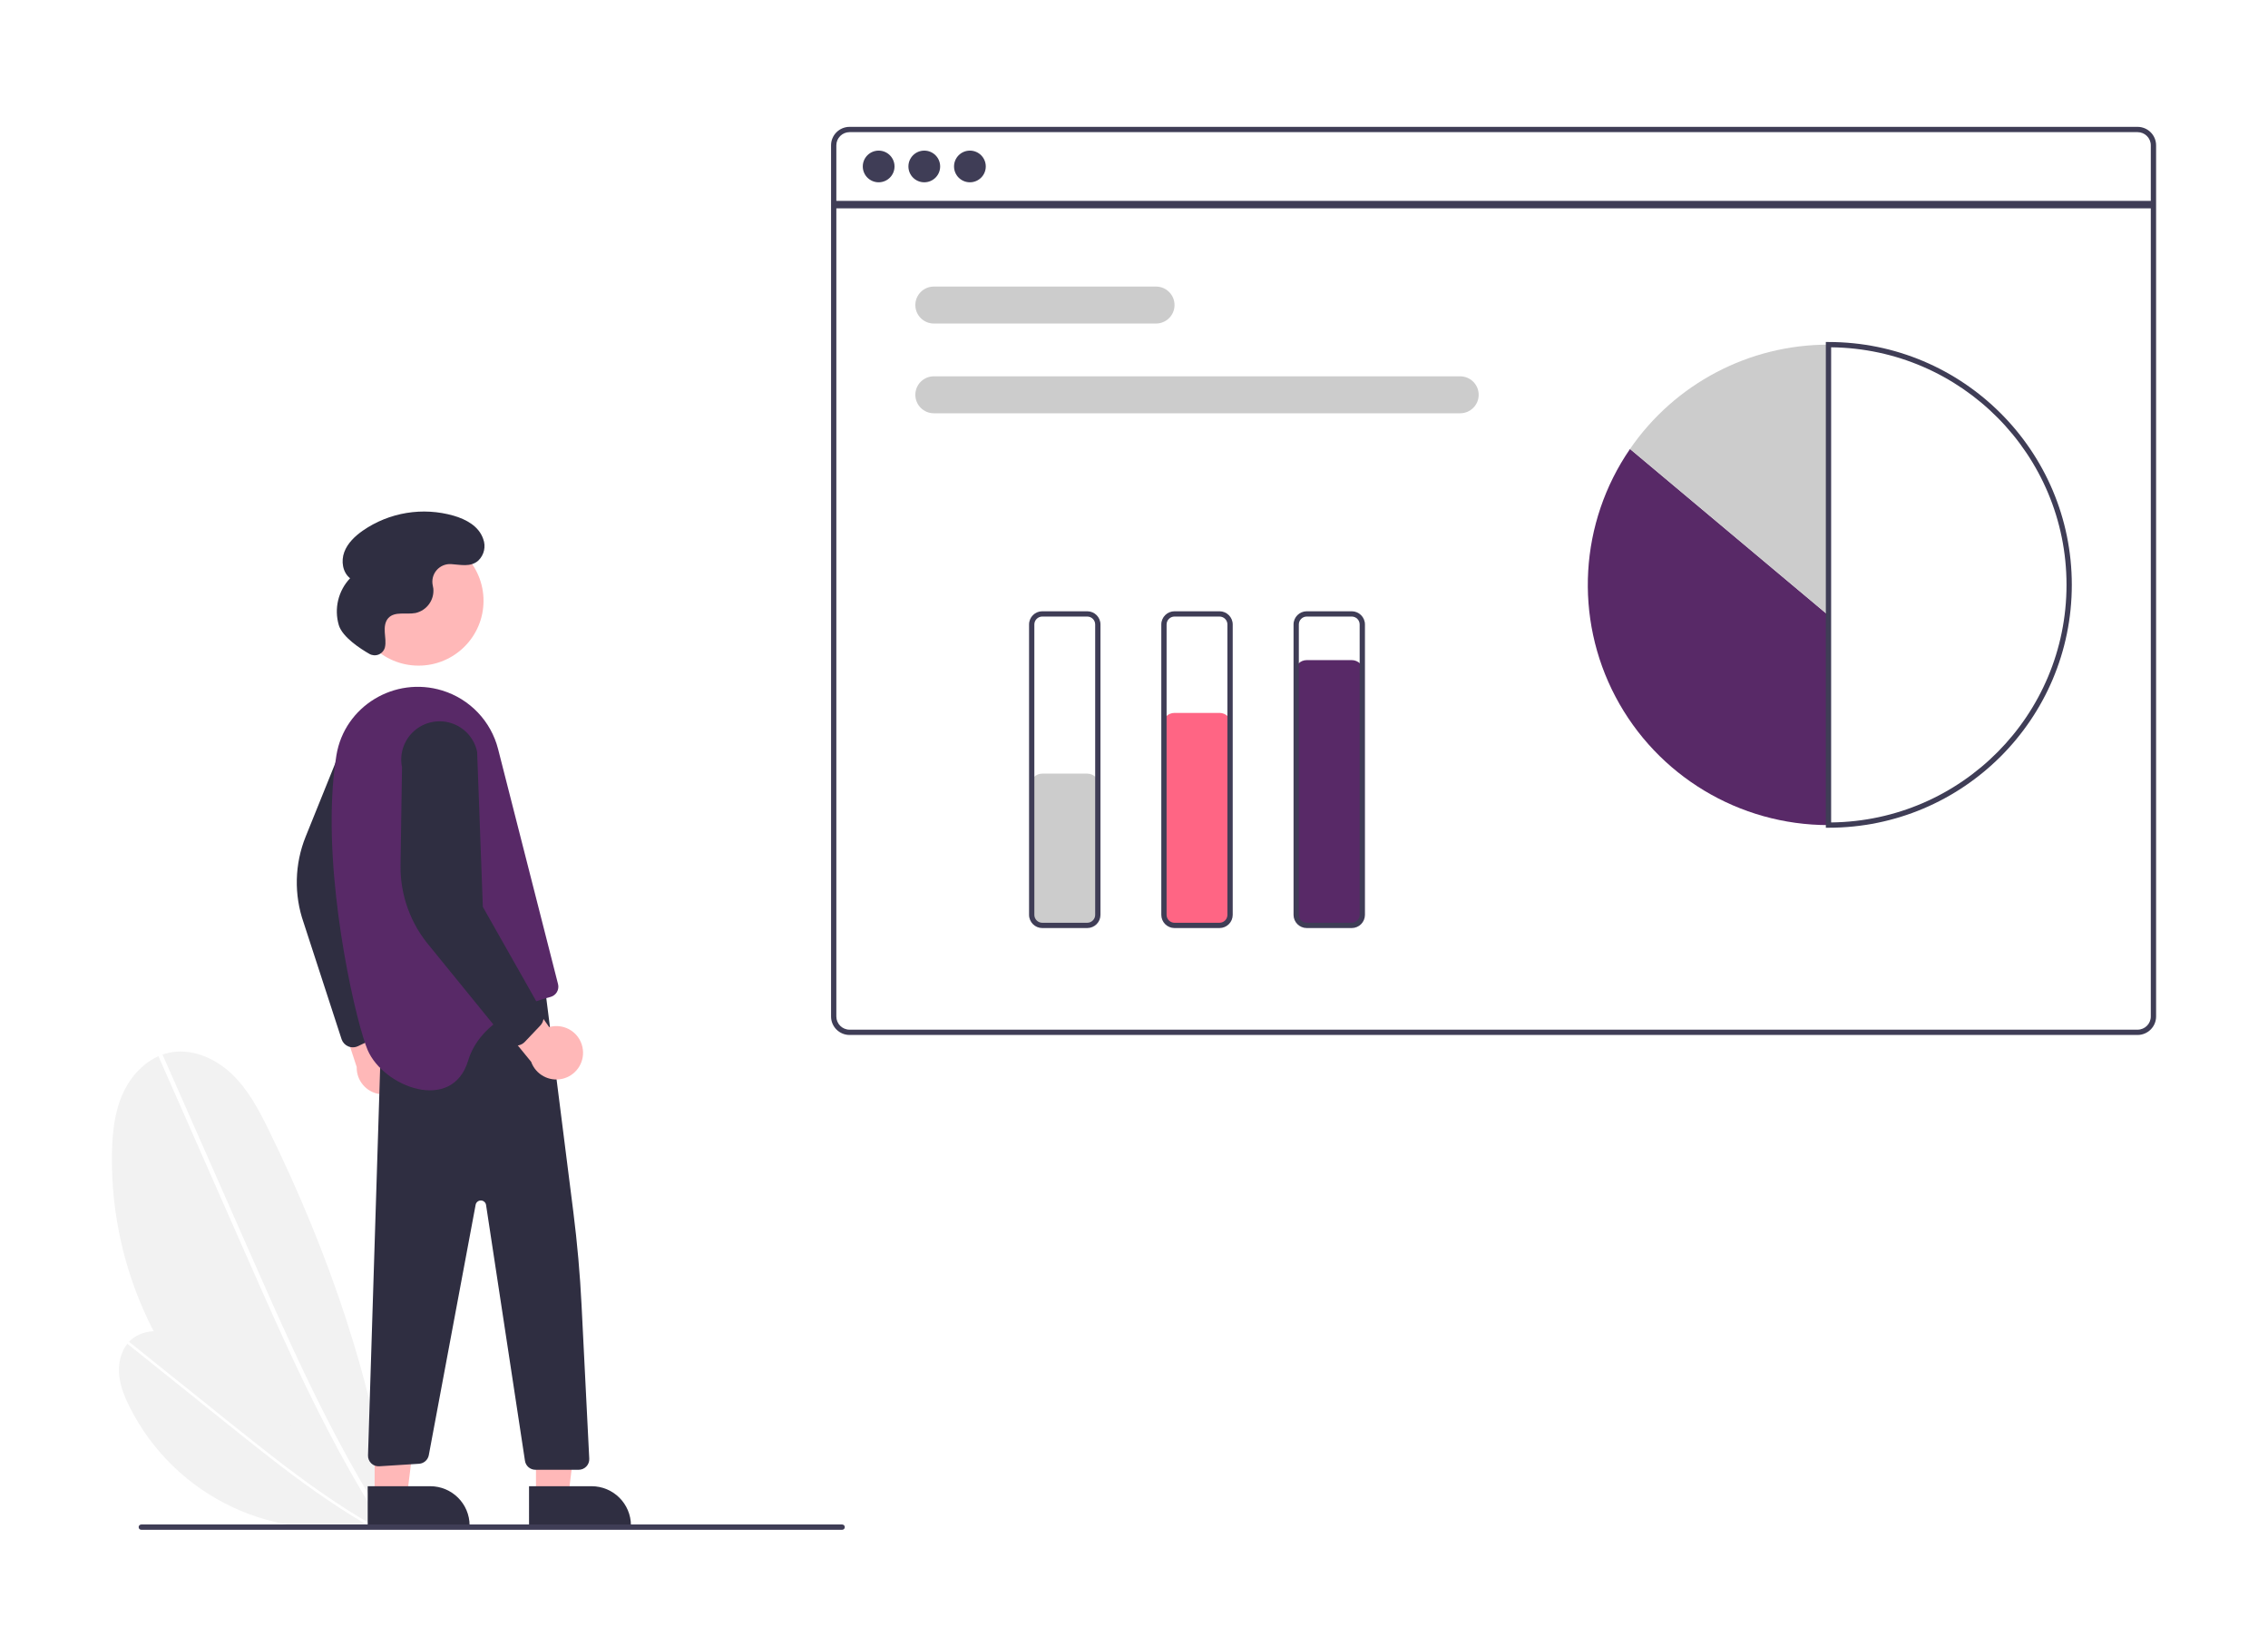 <?xml version="1.0" encoding="UTF-8"?>
<svg width="304px" height="218px" viewBox="0 0 304 218" version="1.1" xmlns="http://www.w3.org/2000/svg" xmlns:xlink="http://www.w3.org/1999/xlink">
    <title>undraw_charts_re_5qe9</title>
    <defs>
        <filter x="-8.2%" y="-5.5%" width="116.2%" height="114.8%" filterUnits="objectBoundingBox" id="filter-1">
            <feOffset dx="0" dy="2" in="SourceAlpha" result="shadowOffsetOuter1"></feOffset>
            <feGaussianBlur stdDeviation="4" in="shadowOffsetOuter1" result="shadowBlurOuter1"></feGaussianBlur>
            <feColorMatrix values="0 0 0 0 0   0 0 0 0 0   0 0 0 0 0  0 0 0 0.1 0" type="matrix" in="shadowBlurOuter1" result="shadowMatrixOuter1"></feColorMatrix>
            <feMerge>
                <feMergeNode in="shadowMatrixOuter1"></feMergeNode>
                <feMergeNode in="SourceGraphic"></feMergeNode>
            </feMerge>
        </filter>
    </defs>
    <g id="elearning-EDUCastleman" stroke="none" stroke-width="1" fill="none" fill-rule="evenodd">
        <g id="Landing" transform="translate(-240, -4119)" fill-rule="nonzero">
            <g id="Feature-1" transform="translate(177, 4116)" filter="url(#filter-1)">
                <g id="undraw_charts_re_5qe9" transform="translate(78, 18)">
                    <path d="M37.602,186.924 C15.178,181.1 -0.351,160.733 0.006,137.613 C0.049,134.814 0.344,131.956 1.523,129.416 C2.702,126.876 4.892,124.68 7.632,124.078 C10.622,123.421 13.777,124.764 16.005,126.859 C18.233,128.954 19.694,131.718 21.038,134.463 C29.134,150.995 35.286,168.734 37.589,186.991 L37.602,186.924 Z" id="Path" fill="#F2F2F2"></path>
                    <path d="M6.276,124.629 L11.95,137.494 L17.624,150.359 C19.421,154.434 21.215,158.51 23.072,162.557 C24.913,166.569 26.817,170.554 28.849,174.473 C30.877,178.388 33.033,182.238 35.373,185.976 C35.665,186.441 35.959,186.905 36.256,187.367 C36.462,187.687 36.976,187.39 36.769,187.068 C34.384,183.358 32.186,179.531 30.125,175.633 C28.062,171.731 26.133,167.759 24.276,163.756 C22.408,159.731 20.613,155.674 18.822,151.615 C16.937,147.342 15.053,143.069 13.168,138.796 L7.494,125.931 L6.788,124.33 C6.635,123.982 6.123,124.283 6.276,124.629 L6.276,124.629 Z" id="Path" fill="#FFFFFF"></path>
                    <path d="M35.235,187.014 C22.017,190.031 8.445,183.64 2.375,171.54 C1.641,170.075 1.021,168.512 0.946,166.876 C0.871,165.24 1.413,163.509 2.673,162.459 C4.048,161.312 6.049,161.159 7.772,161.647 C9.496,162.134 11.002,163.176 12.443,164.239 C21.119,170.641 29.111,178.194 35.246,187.052 L35.235,187.014 Z" id="Path" fill="#F2F2F2"></path>
                    <path d="M2.118,163.11 L8.544,168.261 L14.971,173.412 C17.006,175.043 19.04,176.676 21.099,178.277 C23.141,179.864 25.207,181.42 27.322,182.907 C29.434,184.393 31.595,185.811 33.821,187.122 C34.099,187.285 34.377,187.446 34.656,187.606 C34.849,187.717 35.036,187.424 34.841,187.313 C32.599,186.029 30.423,184.634 28.298,183.166 C26.172,181.696 24.096,180.153 22.048,178.575 C19.99,176.989 17.96,175.366 15.932,173.741 C13.798,172.03 11.664,170.32 9.529,168.609 L3.103,163.458 L2.303,162.817 C2.129,162.678 1.945,162.972 2.118,163.11 L2.118,163.11 Z" id="Path" fill="#FFFFFF"></path>
                    <path d="M271.518,1.00543277e-14 L98.875,1.00543277e-14 C97.505,0.002 96.393,1.109 96.393,2.476 L96.393,119.216 C96.393,120.582 97.505,121.69 98.875,121.692 L271.518,121.692 C272.888,121.69 274,120.582 274,119.216 L274,2.476 C274,1.109 272.888,0.002 271.518,1.00543277e-14 Z M273.291,119.216 C273.291,120.192 272.497,120.984 271.518,120.984 L98.875,120.984 C97.896,120.984 97.102,120.192 97.102,119.216 L97.102,2.476 C97.102,1.5 97.896,0.708 98.875,0.708 L271.518,0.708 C272.497,0.708 273.291,1.5 273.291,2.476 L273.291,119.216 Z" id="Shape" fill="#3F3D56"></path>
                    <rect id="Rectangle" fill="#3F3D56" x="96.748" y="9.919" width="176.898" height="1"></rect>
                    <ellipse id="Oval" fill="#3F3D56" cx="102.774" cy="5.306" rx="2.127" ry="2.123"></ellipse>
                    <ellipse id="Oval" fill="#3F3D56" cx="108.89" cy="5.306" rx="2.127" ry="2.123"></ellipse>
                    <ellipse id="Oval" fill="#3F3D56" cx="115.005" cy="5.306" rx="2.127" ry="2.123"></ellipse>
                    <path d="M139.951,26.355 L110.172,26.355 C108.802,26.355 107.691,25.246 107.691,23.878 C107.691,22.511 108.802,21.402 110.172,21.402 L139.951,21.402 C141.321,21.402 142.432,22.511 142.432,23.878 C142.432,25.246 141.321,26.355 139.951,26.355 L139.951,26.355 Z" id="Path" fill="#CCCCCC"></path>
                    <path d="M180.719,38.382 L110.172,38.382 C108.802,38.382 107.691,37.274 107.691,35.906 C107.691,34.539 108.802,33.43 110.172,33.43 L180.719,33.43 C182.089,33.43 183.2,34.539 183.2,35.906 C183.2,37.274 182.089,38.382 180.719,38.382 L180.719,38.382 Z" id="Path" fill="#CCCCCC"></path>
                    <path d="M203.485,43.166 C196.712,53.02 195.966,65.806 201.546,76.378 C207.126,86.95 218.114,93.568 230.088,93.568 L230.088,65.466 L203.485,43.166 Z" id="Path" fill="#582967"></path>
                    <path d="M230.088,29.185 C219.451,29.178 209.497,34.41 203.485,43.166 L230.088,65.466 L230.088,29.185 Z" id="Path" fill="#CCCCCC"></path>
                    <path d="M230.088,93.922 L229.734,93.922 L229.734,28.831 L230.088,28.831 C248.101,28.831 262.703,43.402 262.703,61.377 C262.703,79.351 248.101,93.922 230.088,93.922 Z M230.443,29.54 L230.443,93.213 C247.924,93.019 261.994,78.822 261.994,61.377 C261.994,43.931 247.924,29.734 230.443,29.54 L230.443,29.54 Z" id="Shape" fill="#3F3D56"></path>
                    <path d="M130.733,107.188 L124.707,107.188 C123.826,107.187 123.113,106.475 123.112,105.596 L123.112,88.262 C123.113,87.383 123.826,86.671 124.707,86.67 L130.733,86.67 C131.614,86.671 132.328,87.383 132.329,88.262 L132.329,105.596 C132.328,106.475 131.614,107.187 130.733,107.188 Z" id="Path" fill="#CCCCCC"></path>
                    <path d="M148.459,107.188 L142.432,107.188 C141.552,107.187 140.838,106.475 140.837,105.596 L140.837,80.126 C140.838,79.247 141.552,78.535 142.432,78.534 L148.459,78.534 C149.339,78.535 150.053,79.247 150.054,80.126 L150.054,105.596 C150.053,106.475 149.339,107.187 148.459,107.188 Z" id="Path" fill="#FF6584"></path>
                    <path d="M166.184,107.188 L160.157,107.188 C159.277,107.187 158.563,106.475 158.562,105.596 L158.562,73.05 C158.563,72.172 159.277,71.46 160.157,71.459 L166.184,71.459 C167.065,71.46 167.778,72.172 167.779,73.05 L167.779,105.596 C167.778,106.475 167.065,107.187 166.184,107.188 L166.184,107.188 Z" id="Path" fill="#582967"></path>
                    <path d="M130.733,107.365 L124.707,107.365 C123.728,107.364 122.936,106.572 122.934,105.596 L122.934,66.683 C122.936,65.706 123.728,64.915 124.707,64.914 L130.733,64.914 C131.712,64.915 132.505,65.706 132.506,66.683 L132.506,105.596 C132.505,106.572 131.712,107.364 130.733,107.365 L130.733,107.365 Z M124.707,65.622 C124.12,65.622 123.644,66.097 123.643,66.683 L123.643,105.596 C123.644,106.182 124.12,106.657 124.707,106.657 L130.733,106.657 C131.321,106.657 131.796,106.182 131.797,105.596 L131.797,66.683 C131.796,66.097 131.321,65.622 130.733,65.622 L124.707,65.622 Z" id="Shape" fill="#3F3D56"></path>
                    <path d="M148.459,107.365 L142.432,107.365 C141.454,107.364 140.661,106.572 140.66,105.596 L140.66,66.683 C140.661,65.706 141.454,64.915 142.432,64.914 L148.459,64.914 C149.437,64.915 150.23,65.706 150.231,66.683 L150.231,105.596 C150.23,106.572 149.437,107.364 148.459,107.365 Z M142.432,65.622 C141.845,65.622 141.369,66.097 141.369,66.683 L141.369,105.596 C141.369,106.182 141.845,106.657 142.432,106.657 L148.459,106.657 C149.046,106.657 149.522,106.182 149.522,105.596 L149.522,66.683 C149.522,66.097 149.046,65.622 148.459,65.622 L142.432,65.622 Z" id="Shape" fill="#3F3D56"></path>
                    <path d="M166.184,107.365 L160.157,107.365 C159.179,107.364 158.386,106.572 158.385,105.596 L158.385,66.683 C158.386,65.706 159.179,64.915 160.157,64.914 L166.184,64.914 C167.162,64.915 167.955,65.706 167.956,66.683 L167.956,105.596 C167.955,106.572 167.162,107.364 166.184,107.365 Z M160.157,65.622 C159.57,65.622 159.094,66.097 159.094,66.683 L159.094,105.596 C159.094,106.182 159.57,106.657 160.157,106.657 L166.184,106.657 C166.771,106.657 167.247,106.182 167.247,105.596 L167.247,66.683 C167.247,66.097 166.771,65.622 166.184,65.622 L160.157,65.622 Z" id="Shape" fill="#3F3D56"></path>
                    <path d="M39.858,126.999 C40.137,125.984 39.95,124.897 39.349,124.032 C38.748,123.167 37.794,122.612 36.743,122.516 L33.695,110.246 L29.233,115.076 L32.812,125.987 C32.767,127.799 34.087,129.358 35.885,129.616 C37.682,129.874 39.389,128.75 39.858,126.999 L39.858,126.999 Z" id="Path" fill="#FFB8B8"></path>
                    <path d="M31.684,123.225 C31.266,123.051 30.941,122.708 30.792,122.281 L25.702,106.653 C24.387,102.899 24.483,98.796 25.973,95.108 L30.879,82.955 C31.179,81.146 32.424,79.634 34.144,78.991 C35.865,78.347 37.798,78.668 39.217,79.834 C40.635,81 41.321,82.833 41.017,84.641 L34.249,104.295 L36.618,120.298 C36.682,120.965 36.323,121.601 35.717,121.891 L32.985,123.193 C32.691,123.332 32.363,123.379 32.042,123.327 C31.919,123.307 31.799,123.273 31.684,123.225 Z" id="Path" fill="#2F2E41"></path>
                    <polygon id="Path" fill="#FFB8B8" points="56.843 183.402 61.189 183.402 63.256 166.673 56.842 166.674"></polygon>
                    <path d="M55.911,182.163 L69.571,182.163 L69.571,187.429 L61.189,187.429 C58.274,187.429 55.911,185.071 55.911,182.163 L55.911,182.163 L55.911,182.163 Z" id="Path" fill="#2F2E41" transform="translate(62.741, 184.796) rotate(179.997) translate(-62.741, -184.796) "></path>
                    <polygon id="Path" fill="#FFB8B8" points="35.218 183.402 39.564 183.402 41.631 166.673 35.217 166.674"></polygon>
                    <path d="M34.287,182.162 L47.946,182.162 L47.946,187.429 L39.564,187.429 C36.649,187.429 34.287,185.071 34.287,182.162 L34.287,182.162 L34.287,182.162 Z" id="Path" fill="#2F2E41" transform="translate(41.116, 184.796) rotate(179.997) translate(-41.116, -184.796) "></path>
                    <path d="M58.031,115.222 L61.851,145.428 C62.376,149.58 62.744,153.748 62.953,157.932 L63.983,178.474 C64.002,178.861 63.862,179.239 63.594,179.519 C63.326,179.8 62.955,179.959 62.566,179.959 L56.768,179.959 C56.067,179.959 55.471,179.448 55.366,178.757 L50.151,144.473 C50.099,144.132 49.808,143.878 49.462,143.872 C49.116,143.866 48.817,144.11 48.753,144.449 L42.471,178.027 C42.343,178.647 41.818,179.107 41.185,179.153 L35.849,179.491 C35.448,179.52 35.054,179.378 34.764,179.101 C34.474,178.823 34.315,178.436 34.328,178.035 L36.051,123.005 L58.031,115.222 Z" id="Path" fill="#2F2E41"></path>
                    <ellipse id="Oval" fill="#FFB8B8" cx="41.104" cy="63.51" rx="8.707" ry="8.689"></ellipse>
                    <path d="M34.279,123.712 C36.406,128.665 45.623,132.202 47.75,125.127 C49.395,119.658 55.911,117.359 58.786,116.598 C59.538,116.398 59.989,115.632 59.8,114.879 L51.763,83.377 C50.811,79.645 47.983,76.676 44.297,75.538 C37.909,73.564 31.173,77.628 30.092,84.212 C29.797,86.058 29.609,87.919 29.528,89.787 C28.862,103.686 32.878,120.451 34.279,123.712 Z" id="Path" fill="#582967"></path>
                    <path d="M63.132,123.703 C63.026,122.656 62.461,121.709 61.589,121.117 C60.716,120.525 59.626,120.349 58.611,120.637 L51.346,110.281 L48.922,116.388 L56.193,125.286 C56.803,126.993 58.597,127.974 60.367,127.57 C62.137,127.166 63.325,125.505 63.132,123.703 L63.132,123.703 Z" id="Path" fill="#FFB8B8"></path>
                    <path d="M54.145,123.114 C53.692,123.101 53.266,122.897 52.972,122.552 L42.593,109.794 C40.014,106.763 38.626,102.9 38.687,98.924 L38.887,85.823 C38.517,84.028 39.135,82.172 40.508,80.955 C41.881,79.738 43.801,79.344 45.543,79.923 C47.286,80.502 48.587,81.965 48.955,83.76 L49.719,104.528 L57.695,118.612 C57.995,119.211 57.889,119.934 57.428,120.422 L55.347,122.616 C55.124,122.852 54.834,123.013 54.516,123.08 C54.394,123.106 54.27,123.117 54.145,123.114 Z" id="Path" fill="#2F2E41"></path>
                    <path d="M34.495,70.616 C34.875,70.841 35.338,70.877 35.748,70.713 C36.158,70.548 36.468,70.203 36.587,69.779 L36.592,69.759 C36.75,69.099 36.619,68.411 36.574,67.734 C36.528,67.058 36.595,66.315 37.056,65.817 C37.917,64.89 39.449,65.381 40.693,65.147 C42.201,64.811 43.225,63.409 43.083,61.874 C43.065,61.733 43.037,61.592 43.006,61.452 C42.848,60.729 43.039,59.974 43.521,59.413 C44.003,58.851 44.722,58.548 45.461,58.593 C46.719,58.665 48.077,59.045 49.118,58.115 C49.898,57.366 50.153,56.223 49.765,55.214 C49.171,53.502 47.491,52.606 45.829,52.114 C41.667,50.914 37.184,51.648 33.624,54.112 C32.574,54.851 31.594,55.778 31.146,56.98 C30.699,58.181 30.915,59.697 31.924,60.49 C30.332,62.171 29.758,64.572 30.418,66.789 C30.917,68.391 33.295,69.927 34.495,70.616 Z" id="Path" fill="#2F2E41"></path>
                    <path d="M97.881,188 L3.937,188 C3.742,188 3.583,187.842 3.583,187.646 C3.583,187.451 3.742,187.292 3.937,187.292 L97.881,187.292 C98.077,187.292 98.236,187.451 98.236,187.646 C98.236,187.842 98.077,188 97.881,188 Z" id="Path" fill="#3F3D56"></path>
                </g>
            </g>
        </g>
    </g>
</svg>